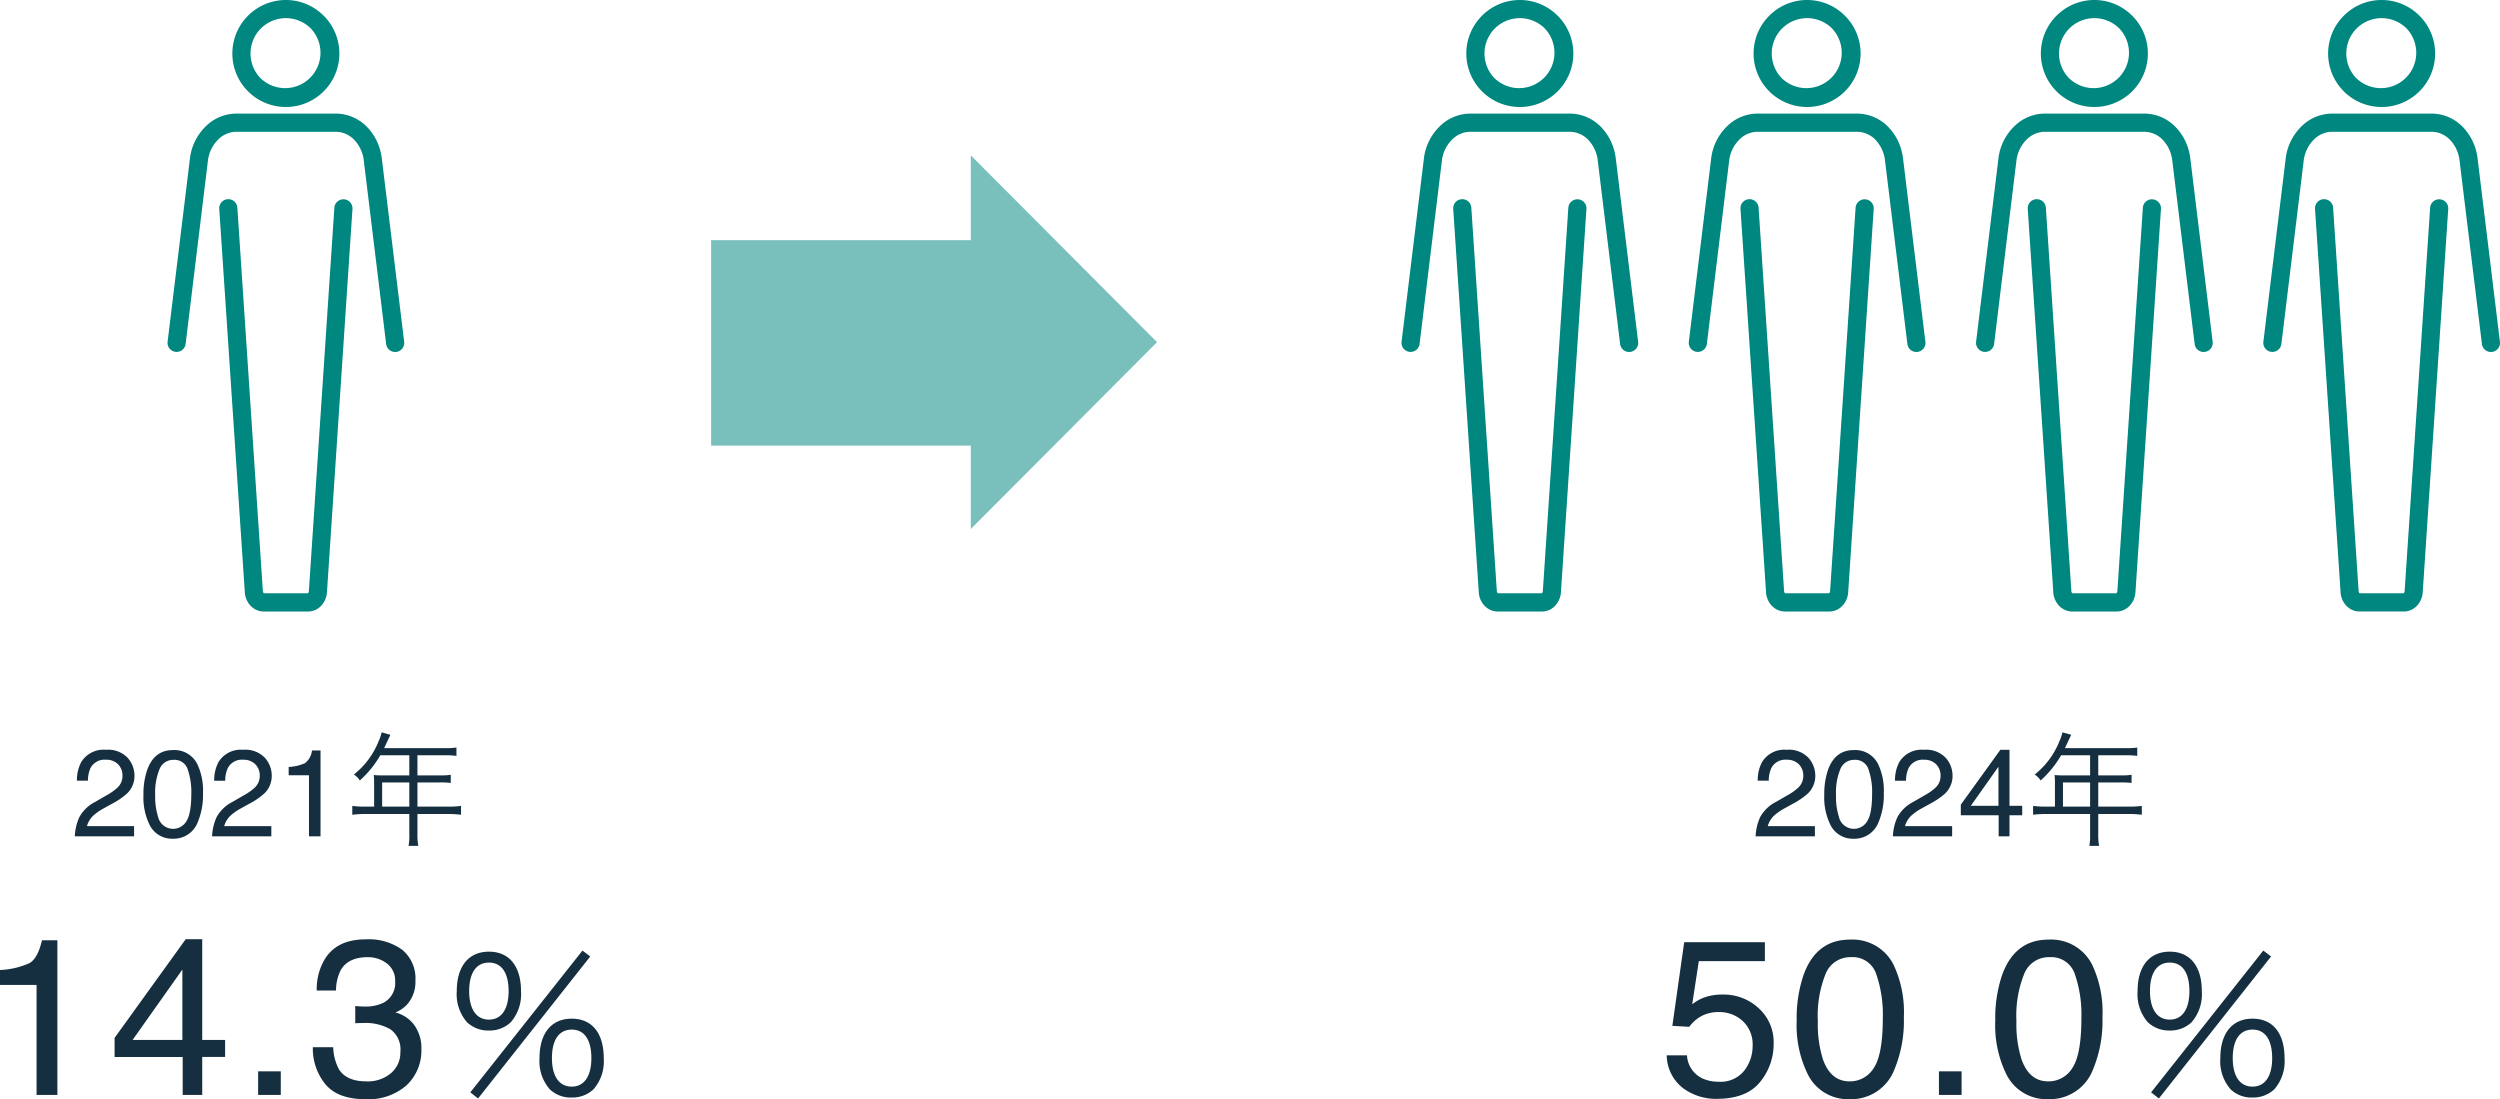 <svg xmlns="http://www.w3.org/2000/svg" xmlns:xlink="http://www.w3.org/1999/xlink" width="405.167" height="178.14" viewBox="0 0 405.167 178.14">
  <defs>
    <clipPath id="clip-path">
      <rect id="長方形_5062" data-name="長方形 5062" width="38.364" height="99.098" fill="#00877f"/>
    </clipPath>
  </defs>
  <g id="グループ_5911" data-name="グループ 5911" transform="translate(5918.748 13477.208)">
    <g id="グループ_5908" data-name="グループ 5908" transform="translate(-5891.598 -13477.208)" clip-path="url(#clip-path)">
      <path id="パス_17206" data-name="パス 17206" d="M8.383,33.843a1.47,1.47,0,0,1,2.935-.183l4.134,62.157a.61.61,0,0,0,.144.321l.006.013h7.134a.026.026,0,0,0,.026-.013.61.61,0,0,0,.144-.321L27.04,33.653a1.471,1.471,0,0,1,2.935.2l-4.14,62.2-.013.158a3.538,3.538,0,0,1-.976,2.018,2.922,2.922,0,0,1-2.11.878H15.628a2.936,2.936,0,0,1-2-.773l-.111-.1a3.54,3.54,0,0,1-.976-2.018ZM19.179,0A8.63,8.63,0,0,1,25.3,2.542l.013.006A8.659,8.659,0,0,1,25.311,14.8l-.006.006a8.675,8.675,0,0,1-12.257,0l-.085-.092a8.653,8.653,0,0,1,.085-12.165l.013-.013A8.636,8.636,0,0,1,19.179,0m4.049,4.618a5.726,5.726,0,0,0-8.1,0h-.006a5.751,5.751,0,0,0-.065,8.038l.072.065a5.73,5.73,0,0,0,8.1-8.1ZM38.354,55.4a1.471,1.471,0,0,1-2.922.347L31.777,25.772a5.813,5.813,0,0,0-1.651-3.25,4.211,4.211,0,0,0-2.948-1.166h-16a4.178,4.178,0,0,0-2.915,1.205,5.767,5.767,0,0,0-1.69,3.276L2.932,55.75A1.471,1.471,0,0,1,.011,55.4L3.666,25.412a8.716,8.716,0,0,1,2.575-4.979,7.085,7.085,0,0,1,4.94-2.024h16a7.107,7.107,0,0,1,4.972,1.985,8.7,8.7,0,0,1,2.516,4.894,1.348,1.348,0,0,1,.033.17Z" transform="translate(0 0)" fill="#00877f"/>
    </g>
    <g id="グループ_5909" data-name="グループ 5909" transform="translate(-5691.613 -13477.208)">
      <g id="グループ_1207" data-name="グループ 1207" transform="translate(0 0)" clip-path="url(#clip-path)">
        <path id="パス_5919" data-name="パス 5919" d="M8.383,33.843a1.47,1.47,0,0,1,2.935-.183l4.134,62.157a.61.61,0,0,0,.144.321l.006.013h7.134a.026.026,0,0,0,.026-.013.61.61,0,0,0,.144-.321L27.04,33.653a1.471,1.471,0,0,1,2.935.2l-4.14,62.2-.013.158a3.538,3.538,0,0,1-.976,2.018,2.922,2.922,0,0,1-2.11.878H15.628a2.936,2.936,0,0,1-2-.773l-.111-.1a3.54,3.54,0,0,1-.976-2.018ZM19.179,0A8.63,8.63,0,0,1,25.3,2.542l.013.006A8.659,8.659,0,0,1,25.311,14.8l-.006.006a8.675,8.675,0,0,1-12.257,0l-.085-.092a8.653,8.653,0,0,1,.085-12.165l.013-.013A8.636,8.636,0,0,1,19.179,0m4.049,4.618a5.726,5.726,0,0,0-8.1,0h-.006a5.751,5.751,0,0,0-.065,8.038l.072.065a5.73,5.73,0,0,0,8.1-8.1ZM38.354,55.4a1.471,1.471,0,0,1-2.922.347L31.777,25.772a5.813,5.813,0,0,0-1.651-3.25,4.211,4.211,0,0,0-2.948-1.166h-16a4.178,4.178,0,0,0-2.915,1.205,5.767,5.767,0,0,0-1.69,3.276L2.932,55.75A1.471,1.471,0,0,1,.011,55.4L3.666,25.412a8.716,8.716,0,0,1,2.575-4.979,7.085,7.085,0,0,1,4.94-2.024h16a7.107,7.107,0,0,1,4.972,1.985,8.7,8.7,0,0,1,2.516,4.894,1.348,1.348,0,0,1,.033.17Z" transform="translate(0 0)" fill="#00877f"/>
      </g>
      <g id="グループ_1207-2" data-name="グループ 1207" transform="translate(46.556 0)" clip-path="url(#clip-path)">
        <path id="パス_5919-2" data-name="パス 5919" d="M8.383,33.843a1.47,1.47,0,0,1,2.935-.183l4.134,62.157a.61.61,0,0,0,.144.321l.006.013h7.134a.026.026,0,0,0,.026-.013.61.61,0,0,0,.144-.321L27.04,33.653a1.471,1.471,0,0,1,2.935.2l-4.14,62.2-.013.158a3.538,3.538,0,0,1-.976,2.018,2.922,2.922,0,0,1-2.11.878H15.628a2.936,2.936,0,0,1-2-.773l-.111-.1a3.54,3.54,0,0,1-.976-2.018ZM19.179,0A8.63,8.63,0,0,1,25.3,2.542l.013.006A8.659,8.659,0,0,1,25.311,14.8l-.006.006a8.675,8.675,0,0,1-12.257,0l-.085-.092a8.653,8.653,0,0,1,.085-12.165l.013-.013A8.636,8.636,0,0,1,19.179,0m4.049,4.618a5.726,5.726,0,0,0-8.1,0h-.006a5.751,5.751,0,0,0-.065,8.038l.072.065a5.73,5.73,0,0,0,8.1-8.1ZM38.354,55.4a1.471,1.471,0,0,1-2.922.347L31.777,25.772a5.813,5.813,0,0,0-1.651-3.25,4.211,4.211,0,0,0-2.948-1.166h-16a4.178,4.178,0,0,0-2.915,1.205,5.767,5.767,0,0,0-1.69,3.276L2.932,55.75A1.471,1.471,0,0,1,.011,55.4L3.666,25.412a8.716,8.716,0,0,1,2.575-4.979,7.085,7.085,0,0,1,4.94-2.024h16a7.107,7.107,0,0,1,4.972,1.985,8.7,8.7,0,0,1,2.516,4.894,1.348,1.348,0,0,1,.033.17Z" transform="translate(0 0)" fill="#00877f"/>
      </g>
      <g id="グループ_1207-3" data-name="グループ 1207" transform="translate(93.112 0)" clip-path="url(#clip-path)">
        <path id="パス_5919-3" data-name="パス 5919" d="M8.383,33.843a1.47,1.47,0,0,1,2.935-.183l4.134,62.157a.61.61,0,0,0,.144.321l.006.013h7.134a.026.026,0,0,0,.026-.013.61.61,0,0,0,.144-.321L27.04,33.653a1.471,1.471,0,0,1,2.935.2l-4.14,62.2-.013.158a3.538,3.538,0,0,1-.976,2.018,2.922,2.922,0,0,1-2.11.878H15.628a2.936,2.936,0,0,1-2-.773l-.111-.1a3.54,3.54,0,0,1-.976-2.018ZM19.179,0A8.63,8.63,0,0,1,25.3,2.542l.013.006A8.659,8.659,0,0,1,25.311,14.8l-.006.006a8.675,8.675,0,0,1-12.257,0l-.085-.092a8.653,8.653,0,0,1,.085-12.165l.013-.013A8.636,8.636,0,0,1,19.179,0m4.049,4.618a5.726,5.726,0,0,0-8.1,0h-.006a5.751,5.751,0,0,0-.065,8.038l.072.065a5.73,5.73,0,0,0,8.1-8.1ZM38.354,55.4a1.471,1.471,0,0,1-2.922.347L31.777,25.772a5.813,5.813,0,0,0-1.651-3.25,4.211,4.211,0,0,0-2.948-1.166h-16a4.178,4.178,0,0,0-2.915,1.205,5.767,5.767,0,0,0-1.69,3.276L2.932,55.75A1.471,1.471,0,0,1,.011,55.4L3.666,25.412a8.716,8.716,0,0,1,2.575-4.979,7.085,7.085,0,0,1,4.94-2.024h16a7.107,7.107,0,0,1,4.972,1.985,8.7,8.7,0,0,1,2.516,4.894,1.348,1.348,0,0,1,.033.17Z" transform="translate(0 0)" fill="#00877f"/>
      </g>
      <g id="グループ_1207-4" data-name="グループ 1207" transform="translate(139.669 0)" clip-path="url(#clip-path)">
        <path id="パス_5919-4" data-name="パス 5919" d="M8.383,33.843a1.47,1.47,0,0,1,2.935-.183l4.134,62.157a.61.61,0,0,0,.144.321l.006.013h7.134a.026.026,0,0,0,.026-.013.61.61,0,0,0,.144-.321L27.04,33.653a1.471,1.471,0,0,1,2.935.2l-4.14,62.2-.013.158a3.538,3.538,0,0,1-.976,2.018,2.922,2.922,0,0,1-2.11.878H15.628a2.936,2.936,0,0,1-2-.773l-.111-.1a3.54,3.54,0,0,1-.976-2.018ZM19.179,0A8.63,8.63,0,0,1,25.3,2.542l.013.006A8.659,8.659,0,0,1,25.311,14.8l-.006.006a8.675,8.675,0,0,1-12.257,0l-.085-.092a8.653,8.653,0,0,1,.085-12.165l.013-.013A8.636,8.636,0,0,1,19.179,0m4.049,4.618a5.726,5.726,0,0,0-8.1,0h-.006a5.751,5.751,0,0,0-.065,8.038l.072.065a5.73,5.73,0,0,0,8.1-8.1ZM38.354,55.4a1.471,1.471,0,0,1-2.922.347L31.777,25.772a5.813,5.813,0,0,0-1.651-3.25,4.211,4.211,0,0,0-2.948-1.166h-16a4.178,4.178,0,0,0-2.915,1.205,5.767,5.767,0,0,0-1.69,3.276L2.932,55.75A1.471,1.471,0,0,1,.011,55.4L3.666,25.412a8.716,8.716,0,0,1,2.575-4.979,7.085,7.085,0,0,1,4.94-2.024h16a7.107,7.107,0,0,1,4.972,1.985,8.7,8.7,0,0,1,2.516,4.894,1.348,1.348,0,0,1,.033.17Z" transform="translate(0 0)" fill="#00877f"/>
      </g>
    </g>
    <g id="グループ_5910" data-name="グループ 5910" transform="translate(-6344.531 -15177.783)">
      <rect id="長方形_1481" data-name="長方形 1481" width="49.466" height="33.299" transform="translate(541.031 1739.499)" fill="#79c0bc"/>
      <path id="パス_5920" data-name="パス 5920" d="M42.813,0l-.067,42.746L0,42.813Z" transform="translate(552.847 1756.03) rotate(-45)" fill="#79c0bc"/>
    </g>
    <path id="パス_17207" data-name="パス 17207" d="M-48.748-17.824V-20.25a12.889,12.889,0,0,0,4.781-1.116q1.354-.782,2.021-3.7h2.5V0h-3.375V-17.824Zm29.557,8.912V-20.32L-27.26-8.912ZM-19.139,0V-6.152H-30.178V-9.246l11.531-16h2.672v16.33h3.709v2.76h-3.709V0ZM-6.914-3.832H-3.24V0H-6.914ZM10.443.686q-4.465,0-6.478-2.452A9.1,9.1,0,0,1,1.953-7.734h3.3a8.2,8.2,0,0,0,.914,3.551Q7.4-2.2,10.619-2.2a5.831,5.831,0,0,0,4.008-1.336,4.387,4.387,0,0,0,1.512-3.445,4.011,4.011,0,0,0-1.591-3.639,8.05,8.05,0,0,0-4.421-1.037q-.316,0-.642.009t-.659.026v-2.795q.492.053.826.07t.721.018a6.605,6.605,0,0,0,2.918-.562,3.574,3.574,0,0,0,2-3.516,3.433,3.433,0,0,0-1.336-2.9,4.985,4.985,0,0,0-3.111-1.02q-3.164,0-4.377,2.109a7.312,7.312,0,0,0-.756,3.3H2.586a9.494,9.494,0,0,1,1.125-4.781q1.934-3.516,6.8-3.516a9.22,9.22,0,0,1,5.959,1.714,6.026,6.026,0,0,1,2.109,4.966,5.542,5.542,0,0,1-1.248,3.762,5.242,5.242,0,0,1-2,1.406,5.462,5.462,0,0,1,3.1,2.1,6.356,6.356,0,0,1,1.116,3.806,7.757,7.757,0,0,1-2.373,5.871A9.359,9.359,0,0,1,10.443.686ZM30.5-10.44a4.992,4.992,0,0,0,3.54-1.35,6.928,6.928,0,0,0,1.65-5.04c0-4.05-1.92-6.39-5.19-6.39-3.3,0-5.22,2.37-5.22,6.39a6.928,6.928,0,0,0,1.65,5.04A5.014,5.014,0,0,0,30.5-10.44Zm0-11.01c2.04,0,3.18,1.65,3.18,4.62,0,2.94-1.17,4.62-3.18,4.62-2.04,0-3.21-1.68-3.21-4.62S28.433-21.45,30.5-21.45ZM27.473-.42l1.26.99,18.18-23.01-1.26-.96Zm16.44.84a4.992,4.992,0,0,0,3.54-1.35A6.9,6.9,0,0,0,49.1-5.94c0-4.08-1.89-6.42-5.19-6.42s-5.22,2.37-5.22,6.39a6.928,6.928,0,0,0,1.65,5.04A4.889,4.889,0,0,0,43.913.42Zm0-11.01c2.04,0,3.18,1.65,3.18,4.62,0,2.94-1.17,4.62-3.18,4.62-2.04,0-3.21-1.68-3.21-4.62S41.843-10.59,43.913-10.59Z" transform="translate(-5870 -13299.754)" fill="#152f40"/>
    <path id="パス_17209" data-name="パス 17209" d="M-47.746-6.416a4.386,4.386,0,0,0,2.514,3.744,6.067,6.067,0,0,0,2.6.527,4.883,4.883,0,0,0,4.166-1.793A6.44,6.44,0,0,0-37.111-7.91a5.192,5.192,0,0,0-1.608-4.078,5.583,5.583,0,0,0-3.858-1.441,5.812,5.812,0,0,0-2.8.633,6.006,6.006,0,0,0-2,1.758l-2.742-.158L-48.2-24.75h13.078v3.059H-45.83l-1.072,7a7.862,7.862,0,0,1,1.67-1,8.477,8.477,0,0,1,3.252-.58,8.32,8.32,0,0,1,5.871,2.232A7.383,7.383,0,0,1-33.7-8.385a9.712,9.712,0,0,1-2.206,6.293Q-38.113.633-42.947.633A8.967,8.967,0,0,1-48.388-1.1a6.868,6.868,0,0,1-2.646-5.317Zm26.392-18.756a7.438,7.438,0,0,1,7.066,4.025A18.009,18.009,0,0,1-12.6-12.621a20.529,20.529,0,0,1-1.529,8.49A7.487,7.487,0,0,1-21.371.686a7.252,7.252,0,0,1-6.75-3.937,18.029,18.029,0,0,1-1.846-8.824,21.8,21.8,0,0,1,1.107-7.365Q-26.785-25.172-21.353-25.172ZM-21.389-2.2a4.5,4.5,0,0,0,3.92-2.18q1.459-2.18,1.459-8.121a20.065,20.065,0,0,0-1.055-7.058,4.013,4.013,0,0,0-4.1-2.769A4.282,4.282,0,0,0-25.247-19.7a18.147,18.147,0,0,0-1.292,7.743,19.015,19.015,0,0,0,.826,6.188Q-24.447-2.2-21.389-2.2ZM-6.914-3.832H-3.24V0H-6.914ZM10.83-25.172A7.438,7.438,0,0,1,17.9-21.146a18.009,18.009,0,0,1,1.688,8.525,20.529,20.529,0,0,1-1.529,8.49A7.487,7.487,0,0,1,10.812.686a7.252,7.252,0,0,1-6.75-3.937,18.029,18.029,0,0,1-1.846-8.824,21.8,21.8,0,0,1,1.107-7.365Q5.4-25.172,10.83-25.172ZM10.795-2.2a4.5,4.5,0,0,0,3.92-2.18q1.459-2.18,1.459-8.121a20.065,20.065,0,0,0-1.055-7.058,4.013,4.013,0,0,0-4.1-2.769A4.282,4.282,0,0,0,6.936-19.7a18.147,18.147,0,0,0-1.292,7.743,19.015,19.015,0,0,0,.826,6.188Q7.736-2.2,10.795-2.2ZM30.5-10.44a4.992,4.992,0,0,0,3.54-1.35,6.928,6.928,0,0,0,1.65-5.04c0-4.05-1.92-6.39-5.19-6.39-3.3,0-5.22,2.37-5.22,6.39a6.928,6.928,0,0,0,1.65,5.04A5.014,5.014,0,0,0,30.5-10.44Zm0-11.01c2.04,0,3.18,1.65,3.18,4.62,0,2.94-1.17,4.62-3.18,4.62-2.04,0-3.21-1.68-3.21-4.62S28.433-21.45,30.5-21.45ZM27.473-.42l1.26.99,18.18-23.01-1.26-.96Zm16.44.84a4.992,4.992,0,0,0,3.54-1.35A6.9,6.9,0,0,0,49.1-5.94c0-4.08-1.89-6.42-5.19-6.42s-5.22,2.37-5.22,6.39a6.928,6.928,0,0,0,1.65,5.04A4.889,4.889,0,0,0,43.913.42Zm0-11.01c2.04,0,3.18,1.65,3.18,4.62,0,2.94-1.17,4.62-3.18,4.62-2.04,0-3.21-1.68-3.21-4.62S41.843-10.59,43.913-10.59Z" transform="translate(-5597.597 -13299.754)" fill="#152f40"/>
    <path id="パス_17208" data-name="パス 17208" d="M-31.621,0a8.156,8.156,0,0,1,.747-3.145A6.048,6.048,0,0,1-28.34-5.576l1.875-1.084A8.828,8.828,0,0,0-24.7-7.91a2.568,2.568,0,0,0,.8-1.855,2.59,2.59,0,0,0-.732-1.938,2.67,2.67,0,0,0-1.953-.718,2.552,2.552,0,0,0-2.5,1.367,4.895,4.895,0,0,0-.41,2.031h-1.787A6.277,6.277,0,0,1-30.605-12a4.229,4.229,0,0,1,4.033-2.031,4.371,4.371,0,0,1,3.511,1.3,4.345,4.345,0,0,1,1.108,2.891,3.93,3.93,0,0,1-1.182,2.871,11.568,11.568,0,0,1-2.451,1.68l-1.338.742a8.666,8.666,0,0,0-1.5,1.006,3.664,3.664,0,0,0-1.23,1.885h7.637V0Zm15.908-13.984a4.132,4.132,0,0,1,3.926,2.236,10.005,10.005,0,0,1,.938,4.736,11.405,11.405,0,0,1-.85,4.717A4.16,4.16,0,0,1-15.723.381a4.029,4.029,0,0,1-3.75-2.187,10.016,10.016,0,0,1-1.025-4.9,12.112,12.112,0,0,1,.615-4.092Q-18.73-13.984-15.713-13.984Zm-.02,12.764a2.5,2.5,0,0,0,2.178-1.211q.811-1.211.811-4.512a11.147,11.147,0,0,0-.586-3.921A2.23,2.23,0,0,0-15.605-12.4a2.379,2.379,0,0,0-2.271,1.46,10.081,10.081,0,0,0-.718,4.3A10.564,10.564,0,0,0-18.135-3.2,2.5,2.5,0,0,0-15.732-1.221ZM-9.375,0a8.156,8.156,0,0,1,.747-3.145A6.048,6.048,0,0,1-6.094-5.576L-4.219-6.66A8.828,8.828,0,0,0-2.451-7.91a2.568,2.568,0,0,0,.8-1.855A2.59,2.59,0,0,0-2.383-11.7a2.67,2.67,0,0,0-1.953-.718,2.552,2.552,0,0,0-2.5,1.367,4.895,4.895,0,0,0-.41,2.031H-9.033A6.277,6.277,0,0,1-8.359-12a4.229,4.229,0,0,1,4.033-2.031,4.371,4.371,0,0,1,3.511,1.3A4.345,4.345,0,0,1,.293-9.844,3.93,3.93,0,0,1-.889-6.973,11.568,11.568,0,0,1-3.34-5.293l-1.338.742a8.666,8.666,0,0,0-1.5,1.006A3.664,3.664,0,0,0-7.412-1.66H.225V0ZM3.037-9.9V-11.25a7.161,7.161,0,0,0,2.656-.62,3.056,3.056,0,0,0,1.123-2.056H8.2V0H6.328V-9.9ZM16.886-4.82h-1.52a13.83,13.83,0,0,1-2.02-.12V-3.5a14.414,14.414,0,0,1,2.02-.12h7.22v3.3a8.9,8.9,0,0,1-.12,1.86h1.58a9.12,9.12,0,0,1-.14-1.86v-3.3h5.04a14.414,14.414,0,0,1,2.02.12V-4.94a13.456,13.456,0,0,1-2.02.12h-5.04V-8.74h3.64a14.471,14.471,0,0,1,1.76.08V-9.98a10.806,10.806,0,0,1-1.78.1h-3.62v-3.26h4.52a10.925,10.925,0,0,1,1.8.1V-14.4a10.49,10.49,0,0,1-1.8.1h-9.92l.76-1.62c.12-.24.18-.38.26-.54l-1.42-.4a7.918,7.918,0,0,1-.5,1.46,13.033,13.033,0,0,1-4,5.38,3.14,3.14,0,0,1,.96.96,16.453,16.453,0,0,0,3.32-4.08h4.7v3.26h-4.34c-.56,0-1-.02-1.42-.06a11.086,11.086,0,0,1,.06,1.18Zm1.3,0V-8.74h4.4v3.92Z" transform="translate(-5875 -13341.661)" fill="#152f40"/>
    <path id="パス_17210" data-name="パス 17210" d="M-31.621,0a8.156,8.156,0,0,1,.747-3.145A6.048,6.048,0,0,1-28.34-5.576l1.875-1.084A8.828,8.828,0,0,0-24.7-7.91a2.568,2.568,0,0,0,.8-1.855,2.59,2.59,0,0,0-.732-1.938,2.67,2.67,0,0,0-1.953-.718,2.552,2.552,0,0,0-2.5,1.367,4.895,4.895,0,0,0-.41,2.031h-1.787A6.277,6.277,0,0,1-30.605-12a4.229,4.229,0,0,1,4.033-2.031,4.371,4.371,0,0,1,3.511,1.3,4.345,4.345,0,0,1,1.108,2.891,3.93,3.93,0,0,1-1.182,2.871,11.568,11.568,0,0,1-2.451,1.68l-1.338.742a8.666,8.666,0,0,0-1.5,1.006,3.664,3.664,0,0,0-1.23,1.885h7.637V0Zm15.908-13.984a4.132,4.132,0,0,1,3.926,2.236,10.005,10.005,0,0,1,.938,4.736,11.405,11.405,0,0,1-.85,4.717A4.16,4.16,0,0,1-15.723.381a4.029,4.029,0,0,1-3.75-2.187,10.016,10.016,0,0,1-1.025-4.9,12.112,12.112,0,0,1,.615-4.092Q-18.73-13.984-15.713-13.984Zm-.02,12.764a2.5,2.5,0,0,0,2.178-1.211q.811-1.211.811-4.512a11.147,11.147,0,0,0-.586-3.921A2.23,2.23,0,0,0-15.605-12.4a2.379,2.379,0,0,0-2.271,1.46,10.081,10.081,0,0,0-.718,4.3A10.564,10.564,0,0,0-18.135-3.2,2.5,2.5,0,0,0-15.732-1.221ZM-9.375,0a8.156,8.156,0,0,1,.747-3.145A6.048,6.048,0,0,1-6.094-5.576L-4.219-6.66A8.828,8.828,0,0,0-2.451-7.91a2.568,2.568,0,0,0,.8-1.855A2.59,2.59,0,0,0-2.383-11.7a2.67,2.67,0,0,0-1.953-.718,2.552,2.552,0,0,0-2.5,1.367,4.895,4.895,0,0,0-.41,2.031H-9.033A6.277,6.277,0,0,1-8.359-12a4.229,4.229,0,0,1,4.033-2.031,4.371,4.371,0,0,1,3.511,1.3A4.345,4.345,0,0,1,.293-9.844,3.93,3.93,0,0,1-.889-6.973,11.568,11.568,0,0,1-3.34-5.293l-1.338.742a8.666,8.666,0,0,0-1.5,1.006A3.664,3.664,0,0,0-7.412-1.66H.225V0ZM7.734-4.951v-6.338L3.252-4.951ZM7.764,0V-3.418H1.631V-5.137l6.406-8.887H9.521v9.072h2.061v1.533H9.521V0Zm9.122-4.82h-1.52a13.83,13.83,0,0,1-2.02-.12V-3.5a14.414,14.414,0,0,1,2.02-.12h7.22v3.3a8.9,8.9,0,0,1-.12,1.86h1.58a9.12,9.12,0,0,1-.14-1.86v-3.3h5.04a14.414,14.414,0,0,1,2.02.12V-4.94a13.456,13.456,0,0,1-2.02.12h-5.04V-8.74h3.64a14.471,14.471,0,0,1,1.76.08V-9.98a10.806,10.806,0,0,1-1.78.1h-3.62v-3.26h4.52a10.925,10.925,0,0,1,1.8.1V-14.4a10.49,10.49,0,0,1-1.8.1h-9.92l.76-1.62c.12-.24.18-.38.26-.54l-1.42-.4a7.918,7.918,0,0,1-.5,1.46,13.033,13.033,0,0,1-4,5.38,3.14,3.14,0,0,1,.96.96,16.453,16.453,0,0,0,3.32-4.08h4.7v3.26h-4.34c-.56,0-1-.02-1.42-.06a11.086,11.086,0,0,1,.06,1.18Zm1.3,0V-8.74h4.4v3.92Z" transform="translate(-5602.597 -13341.661)" fill="#152f40"/>
  </g>
</svg>
